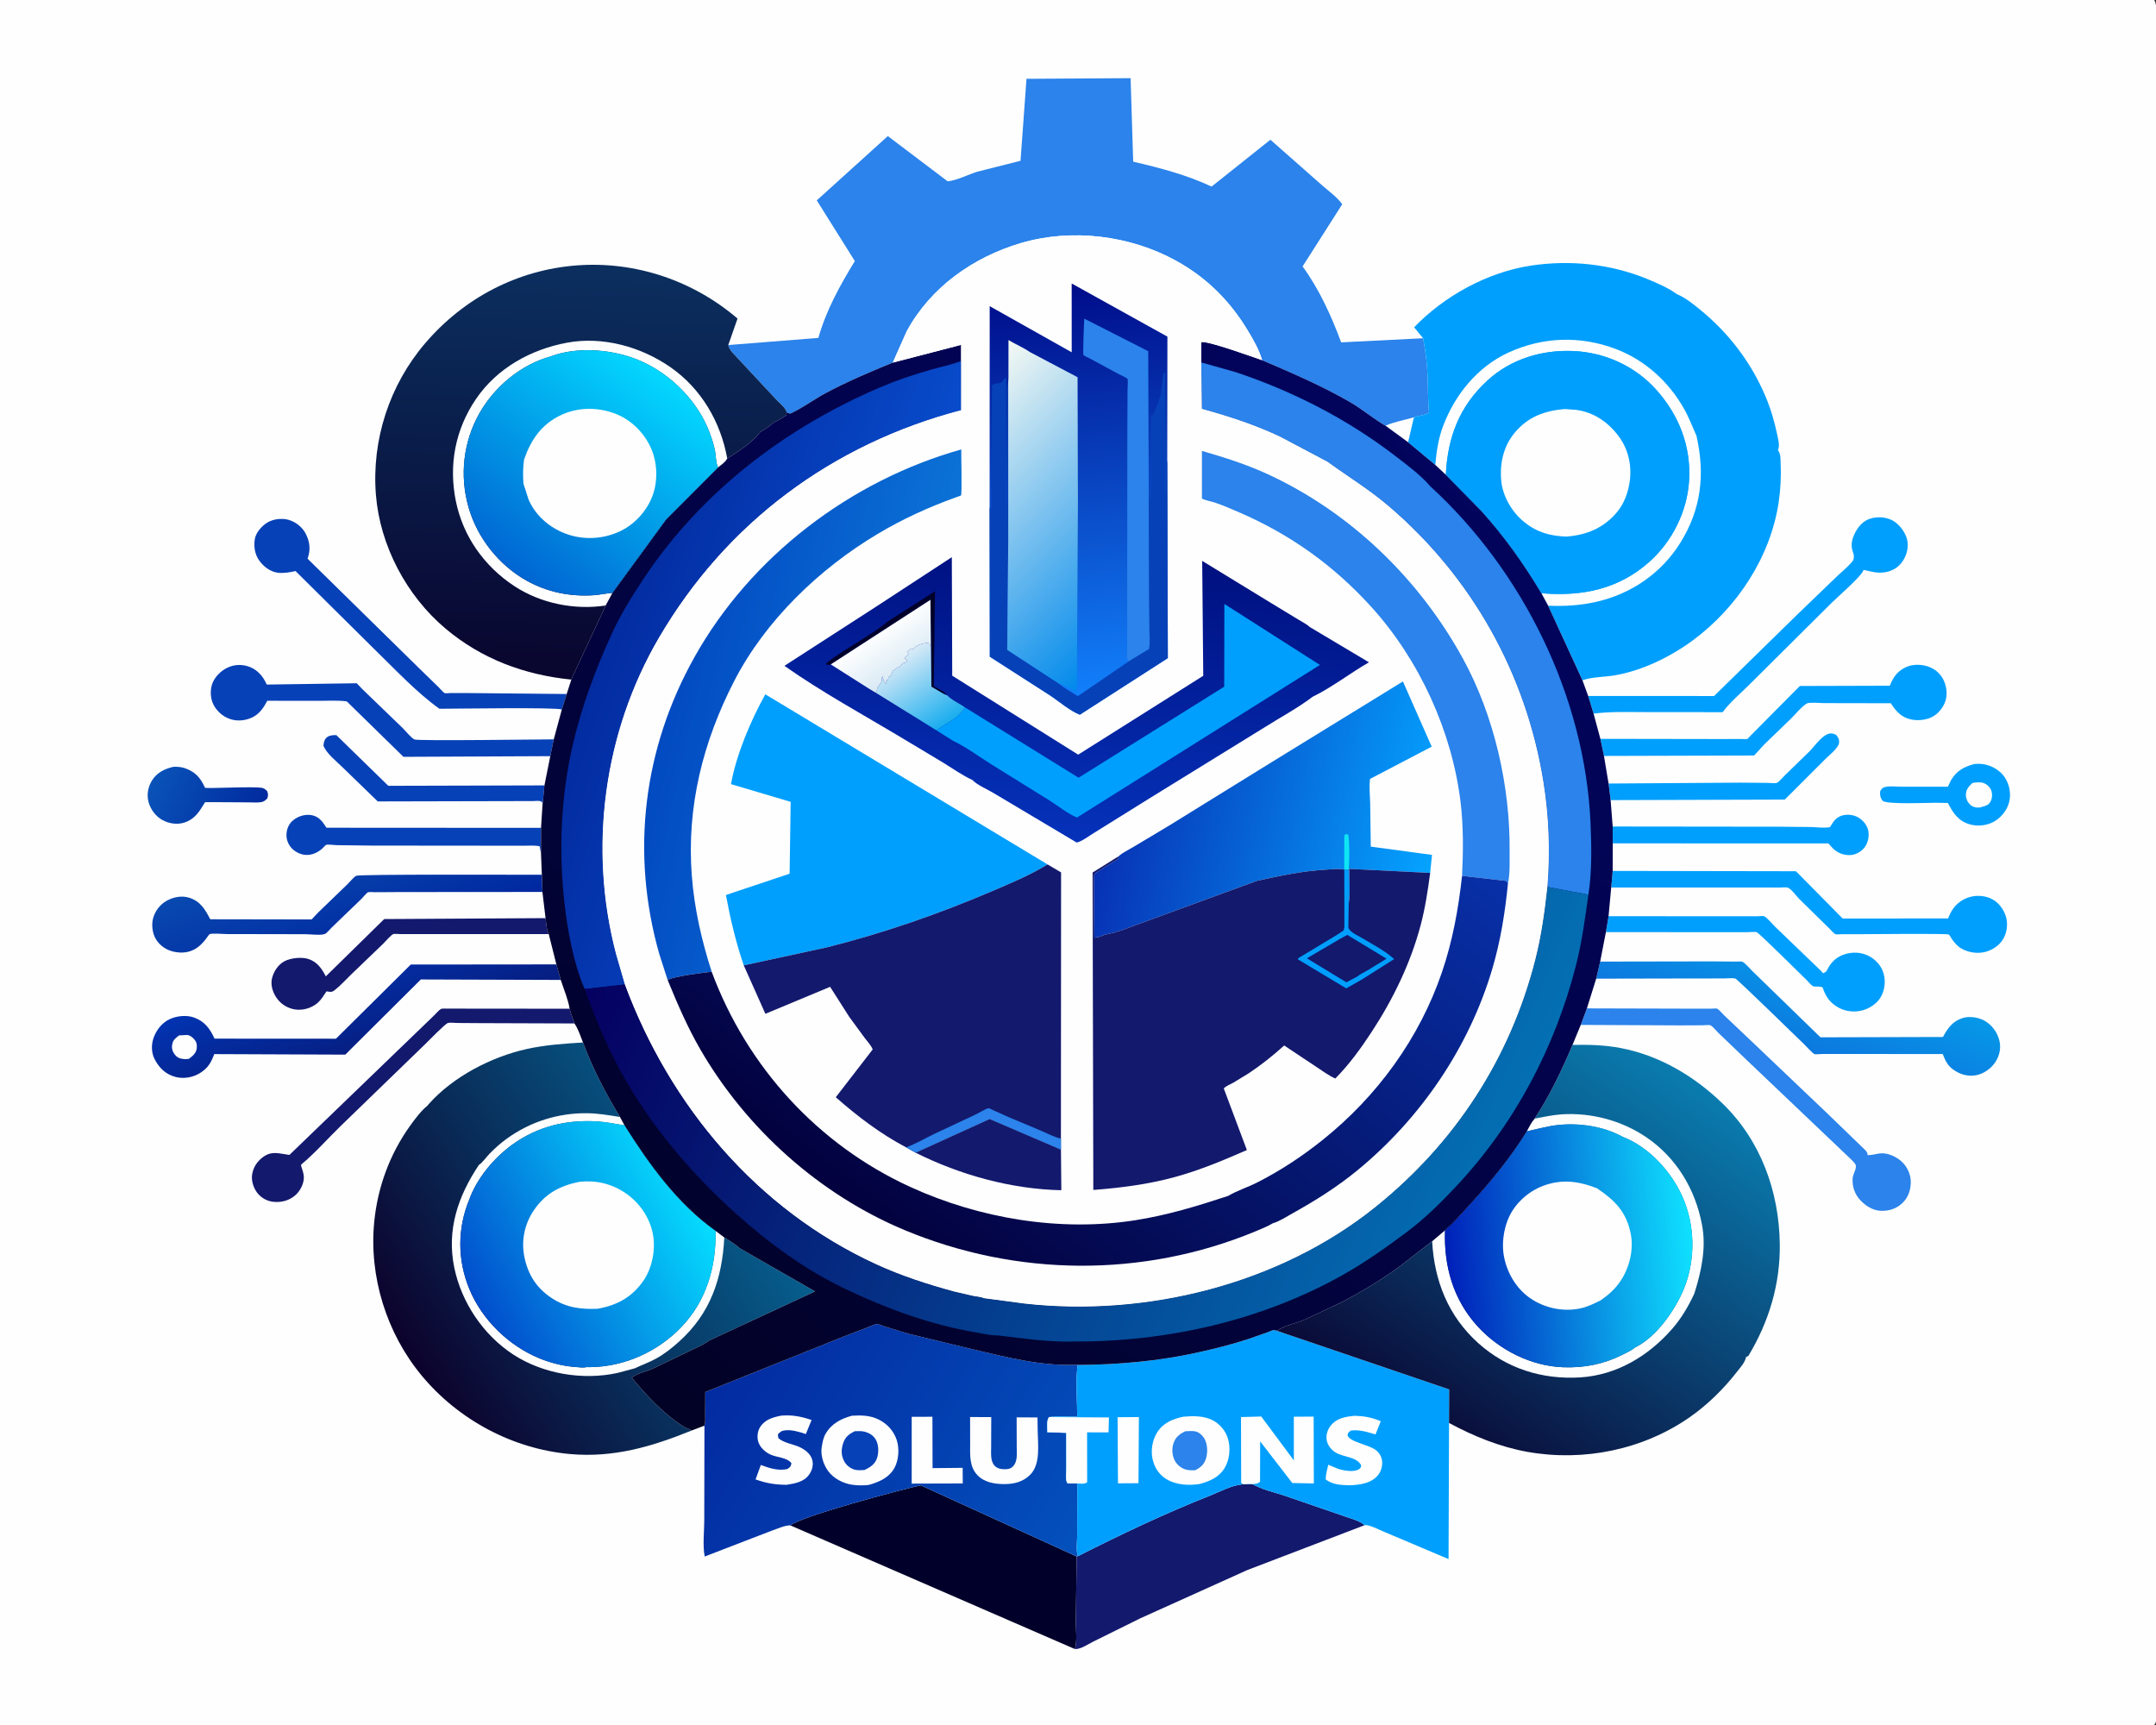 <?xml version="1.0" encoding="UTF-8"?>
<svg xmlns="http://www.w3.org/2000/svg" xmlns:xlink="http://www.w3.org/1999/xlink" width="1280" height="1024">
  <rect width="100%" height="100%" fill="#333333" stroke="none"/>
  <path fill="#FEFEFE" d="M0 -0L1278.91 0C1281.07 3.216 1280.04 10.727 1280.04 14.788L1280.12 757.194L1280.06 951.782L1280.04 1003.22L1280.03 1016.21C1280.03 1017.9 1280.32 1020.17 1280 1021.81C1279.82 1022.75 1279.44 1023.23 1278.91 1024L-0 1024L0 -0Z"></path>
  <defs>
    <linearGradient id="gradient_0" gradientUnits="userSpaceOnUse" x1="150.84" y1="487.916" x2="91.511" y2="462.081">
      <stop offset="0" stop-color="#002B9F"></stop>
      <stop offset="1" stop-color="#0952B8"></stop>
    </linearGradient>
  </defs>
  <path fill="url(#gradient_0)" d="M102.964 455.192C105.142 455.092 107.543 455.272 109.625 455.968C115.465 457.919 118.68 461.247 121.262 466.68C121.406 466.983 121.45 467.357 121.69 467.59C122.432 468.311 151.941 466.59 155.954 467.8C157.153 468.161 157.718 468.751 158.596 469.601C159.271 471.569 159.265 471.846 158.748 473.866C157.771 474.961 156.839 475.781 155.358 476.104C153.124 476.591 150.242 476.301 147.938 476.301L132.604 476.212L121.74 476.203L120.312 478.498C117.586 483.025 114.7 486.62 109.428 488.304C105.14 489.673 100.31 488.917 96.411 486.791C92.419 484.615 89.369 480.477 88.198 476.122C87.014 471.718 87.829 467.258 90.198 463.371C93.092 458.622 97.741 456.373 102.964 455.192Z"></path>
  <path fill="#0741B7" d="M322.14 476.869L321.81 476.181C320.96 475.032 317.897 475.529 316.507 475.536L224.254 475.746L203.115 455.243C199.599 451.783 193.761 447.248 192.031 442.608C192.224 441.026 192.394 439.458 193.511 438.228C195.155 436.417 197.415 436.389 199.688 436.374L230.532 466.475L323.226 466.228L322.294 475.935C322.264 476.627 322.327 476.346 322.14 476.869Z"></path>
  <path fill="#009FFD" d="M1172.04 453.547C1174.24 453.339 1176.58 453.38 1178.75 453.858C1183.3 454.857 1187.98 457.848 1190.48 461.868C1193.18 466.23 1194.11 471.762 1192.66 476.715C1191.36 481.187 1187.87 485.499 1183.8 487.743C1179.32 490.211 1173.9 490.722 1169.02 489.223C1162.43 487.2 1159.44 482.428 1156.42 476.66L1149.22 476.538C1144.57 476.542 1120.87 477.604 1117.81 475.47C1117.03 474.451 1116.46 473.601 1116.3 472.291C1116.1 470.632 1115.94 469.747 1117.06 468.43C1117.62 467.77 1118.53 467.297 1119.38 467.129C1122.47 466.509 1126.71 467.029 1129.89 467.025L1156.43 467.006L1158.23 463.264C1161.52 457.602 1165.88 455.232 1172.04 453.547Z"></path>
  <path fill="#FEFEFE" d="M1170.97 464.799C1173.08 464.393 1175.81 464.081 1177.86 464.902C1179.88 465.717 1181.81 467.666 1182.38 469.802C1182.91 471.76 1182.71 474.312 1181.63 476.054C1180.35 478.105 1178.61 478.49 1176.38 479.033C1175.85 479.298 1176.03 479.265 1175.39 479.337C1173.23 479.584 1171.16 479.085 1169.55 477.548C1168.01 476.074 1167.17 474.067 1167.14 471.942C1167.1 468.635 1168.81 466.974 1170.97 464.799Z"></path>
  <path fill="#009FFD" d="M955.002 465.125L1033.61 464.598L1049.53 464.743C1050.67 464.762 1054.04 465.14 1054.98 464.692C1056.31 464.064 1058.54 461.318 1059.68 460.234L1074.47 445.826C1077.44 442.774 1082.57 435.273 1087.11 435.372C1088.18 435.396 1089.13 435.786 1090.09 436.221C1091.38 437.754 1092.11 439.024 1091.8 441.106C1091.36 444.127 1086.08 448.204 1083.85 450.43L1059.61 474.648L956.21 474.969L955.002 465.125Z"></path>
  <path fill="#009FFD" d="M957.441 490.637L1054.88 490.748L1075.49 490.939C1078.93 491.023 1083.16 491.695 1086.48 490.995L1086.96 490.19C1088.71 487.268 1090.35 485.027 1093.82 484.07C1097.07 483.177 1101.02 483.741 1103.8 485.607C1106.53 487.431 1108.74 490.265 1109.26 493.558C1109.78 496.886 1108.91 500.56 1106.83 503.218C1105.02 505.543 1102.01 507.247 1099.06 507.539C1095.13 507.929 1091.33 506.556 1088.44 503.913L1085.48 500.682L957.479 500.636L957.441 490.637Z"></path>
  <path fill="#0741B7" d="M321.184 506.547L320.36 502.31C317.284 501.742 313.775 502.058 310.647 502.049L291.611 502.022L220.23 501.955L199.756 501.705C198.402 501.672 194.783 501.138 193.61 501.537C193.234 501.665 191.826 503.268 191.428 503.628C188.769 506.03 185.386 507.639 181.73 507.51C178.599 507.399 175.095 505.701 173.028 503.365C170.938 501.003 169.869 498.038 170.1 494.873C170.341 491.564 171.713 488.717 174.354 486.681C177.338 484.382 181.266 483.229 185 483.894C188.96 484.599 191.242 487.353 193.291 490.526L193.823 491.358L321.202 491.434L321.184 506.547Z"></path>
  <path fill="#13196D" d="M323.888 545.025C324.267 547.694 324.444 552.222 325.787 554.487L251.548 554.497L237.591 554.493C236.685 554.493 234.164 554.215 233.476 554.492C232.036 555.072 228.725 559.037 227.445 560.261L208.405 578.548C205.291 581.55 202.16 585.062 198.759 587.713C196.821 589.225 196.202 588.819 193.855 588.483L192.673 590.206C191.006 592.777 189.63 594.801 186.983 596.539C183.253 598.988 178.443 600.035 174.07 599.031C169.712 598.032 166.112 595.459 163.744 591.675C161.71 588.424 160.536 584.341 161.54 580.54C162.63 576.414 165.255 572.471 169.12 570.492C172.68 568.669 179.148 567.988 183.015 569.25C188.31 570.978 190.979 574.876 193.44 579.588L228.108 545.573L323.888 545.025Z"></path>
  <path fill="#009FFD" d="M954.99 543.877L1030.84 543.925L1043.52 543.906C1044.28 543.902 1046.77 543.643 1047.31 543.885C1049.12 544.687 1052.43 548.771 1053.98 550.242L1081.3 576.508C1082.04 577.285 1081.8 576.919 1082.19 577.772C1083.19 577.27 1084.12 577.082 1084.61 576.052C1086.77 571.537 1089.96 568.218 1094.77 566.602C1099.65 564.958 1104.91 565.118 1109.52 567.512C1113.67 569.66 1117.02 573.39 1118.28 577.924C1119.57 582.526 1119.01 587.639 1116.64 591.795C1114.31 595.879 1109.57 598.948 1105.02 599.952C1099.76 601.112 1094.33 600.195 1089.87 597.145C1085.74 594.328 1083.6 590.862 1082.1 586.176C1080.8 585.677 1079.84 585.662 1078.47 585.644C1077.81 585.601 1077.13 585.691 1076.49 585.514C1075.67 585.288 1073.18 582.346 1072.33 581.541C1069.47 578.816 1044.33 553.762 1042.92 553.364C1041.64 553 1038.79 553.366 1037.35 553.367L1024.04 553.371L953.407 553.33L954.99 543.877Z"></path>
  <path fill="#13196D" d="M171.863 685.561L244.629 615.397L257.655 602.845C258.744 601.814 260.564 599.596 261.809 598.932C262.486 598.571 265.068 598.75 265.932 598.749L277.294 598.75L338.185 598.808C338.852 601.781 340.141 604.625 341.051 607.55L285.123 607.356L271.588 607.269C270.041 607.262 267.437 606.897 265.978 607.242C264.333 607.631 254.181 618.14 252.183 620.064L202.269 668.4C194.551 675.918 187.075 684.441 178.823 691.315C178.747 692.277 178.689 691.873 178.995 692.828C179.663 694.911 180.462 697.008 180.394 699.233C180.279 703.054 178.073 707.174 175.228 709.618C171.621 712.718 167.12 713.862 162.441 713.444C158.73 713.112 155.13 711.149 152.828 708.224C150.62 705.419 149.172 701.209 149.636 697.619C150.215 693.134 152.513 689.546 156.116 686.877C161.386 682.973 165.701 684.806 171.333 685.518L171.863 685.561Z"></path>
  <path fill="#0741B7" d="M333.549 421.183C330.368 419.773 269.862 420.744 260.874 420.742C247.405 411.108 235.341 398.081 223.456 386.566L175.444 338.983C172.079 339.76 168.353 340.432 164.895 339.975C160.438 339.386 156.681 336.483 154.049 332.949C151.256 329.2 150.494 324.254 151.344 319.697C152.029 316.023 155.606 312.071 158.719 310.193C162.2 308.092 167.272 307.474 171.182 308.544C175.392 309.696 179.426 312.819 181.46 316.718C183.843 321.288 184.468 326.03 182.836 330.919L182.588 331.643L248.67 396.533L260.384 407.923C261.209 408.716 263.105 411.045 264.073 411.463C264.542 411.665 266.536 411.428 267.199 411.421L277.348 411.406L336.431 411.981L333.549 421.183Z"></path>
  <path fill="#009FFD" d="M1100.57 331.233L1100.62 330.422C1100.65 329.303 1100.31 328.456 1099.96 327.41C1098.63 323.449 1099.48 320.003 1101.3 316.374C1103.14 312.711 1106 309.346 1109.99 308.001C1114.42 306.508 1119.8 306.805 1123.92 309.148C1127.8 311.352 1131.43 316.324 1132.33 320.703C1133.22 325.032 1131.97 329.647 1129.52 333.261C1127.08 336.85 1123.48 338.966 1119.24 339.682C1114.45 340.492 1110.97 339.25 1106.4 338.299C1105.5 341.816 1091.12 354.211 1087.8 357.492L1038.56 406.433C1033.35 411.64 1027.07 416.862 1022.73 422.769L976.875 422.727C966.723 422.731 956.163 422.294 946.094 423.632L942.888 413.159L1017.63 413.169L1067.1 364.741L1090.25 342.447C1093.28 339.52 1097.51 336.228 1099.99 332.894C1100.38 332.363 1100.45 331.863 1100.57 331.233Z"></path>
  <path fill="#009FFD" d="M950.136 438.595L1022.51 438.713L1033.85 438.669C1034.72 438.664 1036.65 438.924 1037.35 438.647C1037.7 438.508 1038.72 437.289 1038.99 437.012L1068.56 407.22L1121.97 407.064L1122.32 406.221C1124.26 401.487 1127.02 397.981 1131.85 395.903C1136.14 394.062 1141.54 394.291 1145.79 396.086C1149.86 397.802 1152.86 400.855 1154.44 404.979C1155.94 408.882 1156.22 413.559 1154.5 417.431C1152.78 421.308 1149.65 424.731 1145.62 426.254C1140.99 428.008 1135.11 427.973 1130.63 425.7C1127.2 423.957 1124.59 420.672 1122.57 417.463L1082.99 417.383C1081.08 417.381 1074.16 416.762 1072.72 417.601C1069.59 419.431 1066.13 423.798 1063.5 426.403L1047.42 441.916L1041.43 448.483L952.258 448.742L950.136 438.595Z"></path>
  <path fill="#0741B7" d="M326.696 448.876L239.519 449.275L205.903 416.38C200.646 415.616 194.886 416.057 189.557 416.022L158.686 415.994C156.734 419.654 154.671 422.935 151.055 425.161C147.341 427.447 142.166 428.307 137.9 427.216C133.374 426.059 129.697 423.228 127.27 419.26C124.993 415.54 124.562 410.473 125.865 406.332C127.222 402.015 131.108 398.156 135.15 396.288C139.445 394.303 143.973 394.256 148.343 395.94C152.808 397.661 156.113 401.454 158.05 405.713L158.34 406.373L211.779 405.593L215.112 409.081L238.885 432.011C240.646 433.717 244.003 437.971 246.067 438.973C248.028 439.925 320.887 438.911 328.762 438.906L326.696 448.876Z"></path>
  <path fill="#2B83EB" d="M942.127 598.604L1004.54 598.769L1016.05 598.762C1016.66 598.761 1018.94 598.528 1019.43 598.759C1020.6 599.315 1022.6 601.771 1023.67 602.782L1037.78 616.14L1084.57 660.676L1107.19 682.543C1108.25 683.677 1108.72 684.145 1108.78 685.713L1109.38 685.708C1111.87 685.661 1113.86 684.92 1116.25 684.674C1120.74 684.21 1125.99 686.686 1129.22 689.743C1132.37 692.727 1134.41 697.242 1134.42 701.576C1134.44 706.295 1132.95 710.787 1129.49 714.119C1125.98 717.499 1121.62 718.892 1116.79 718.774C1112.06 718.658 1107.57 715.85 1104.43 712.434C1101.13 708.839 1099.55 704.356 1099.9 699.488C1100.1 696.816 1102.31 694.019 1101.74 691.538C1101.04 690.268 1100.2 689.446 1099.18 688.422L1037.49 629.727L1020.23 613.194C1019.02 612.038 1016.75 609.174 1015.44 608.609C1014.73 608.302 1011.97 608.628 1011.1 608.632L997.531 608.694L938.485 608.409L942.127 598.604Z"></path>
  <defs>
    <linearGradient id="gradient_1" gradientUnits="userSpaceOnUse" x1="214.565" y1="562.847" x2="194.621" y2="503.11">
      <stop offset="0" stop-color="#0028A0"></stop>
      <stop offset="1" stop-color="#0949B0"></stop>
    </linearGradient>
  </defs>
  <path fill="url(#gradient_1)" d="M322.026 529.479L237.578 529.545L222.816 529.634C221.833 529.641 219.285 529.37 218.486 529.668C217.752 529.943 215.401 532.799 214.689 533.501L197.067 550.469C196.02 551.454 193.992 553.976 192.838 554.44C190.529 555.368 184.022 554.578 181.324 554.569L134.511 554.478C132.67 554.486 125.828 553.878 124.463 554.536C123.98 554.769 122.642 556.896 122.235 557.415C120.595 559.502 118.888 561.354 116.662 562.832C112.599 565.528 107.952 565.974 103.27 564.971C98.867 564.028 95.037 561.525 92.642 557.661C90.425 554.085 89.775 548.734 91.001 544.718C92.288 540.503 95.109 536.83 98.987 534.693C103.044 532.458 107.917 531.507 112.412 532.931C118.977 535.01 121.868 539.949 124.813 545.701L184.989 545.799L189.16 541.42L206.254 524.931C207.639 523.597 209.866 520.764 211.488 519.893C213.376 518.878 309.036 519.328 321.692 519.272L322.026 529.479Z"></path>
  <path fill="#009FFD" d="M957.448 516.998L1066.23 517.187L1093.98 545.257L1156.57 545.207L1156.89 544.413C1159 539.152 1162.13 535.466 1167.4 533.196C1171.79 531.306 1177.38 531.358 1181.74 533.281C1186.12 535.209 1189.25 539.208 1190.76 543.672C1192.13 547.74 1191.68 552.616 1189.8 556.443C1187.81 560.497 1183.92 563.404 1179.68 564.778C1174.76 566.375 1168.96 565.648 1164.48 563.083C1162.15 561.748 1160.45 559.722 1158.9 557.574C1158.5 557.022 1157.47 555.092 1156.98 554.764C1155.85 554.018 1107.07 554.578 1102.25 554.577L1093.28 554.576C1092.45 554.576 1090.43 554.822 1089.71 554.576C1088.85 554.285 1086.58 551.658 1085.75 550.868L1068.13 533.583C1066.44 531.847 1063.49 527.667 1061.35 526.906C1060.42 526.575 1057.63 526.888 1056.51 526.884L1042.08 526.834L956.552 526.859L957.448 516.998Z"></path>
  <defs>
    <linearGradient id="gradient_2" gradientUnits="userSpaceOnUse" x1="1061.297" y1="618.399" x2="1076.959" y2="572.27">
      <stop offset="0" stop-color="#0C79DF"></stop>
      <stop offset="1" stop-color="#0698E8"></stop>
    </linearGradient>
  </defs>
  <path fill="url(#gradient_2)" d="M950.016 570.818L1016.38 570.702L1030.4 570.822C1031.25 570.835 1033.66 570.611 1034.38 570.891C1035.9 571.48 1039 575.093 1040.28 576.37L1080.81 615.777L1153.53 615.577C1156.38 610.244 1159.29 606.143 1165.42 604.266C1169.29 603.081 1174.61 603.916 1178.12 605.879C1182.58 608.379 1185.76 612.705 1187 617.651C1188.13 622.16 1187.12 626.628 1184.62 630.484C1182.14 634.302 1177.61 637.507 1173.12 638.294C1168.12 639.174 1163.47 637.765 1159.43 634.79C1156.95 632.966 1155.51 630.798 1154.32 627.966L1153.39 625.7L1092.63 625.665L1081.37 625.682C1080.36 625.692 1078.17 626 1077.27 625.741C1076.2 625.436 1072.03 620.76 1070.92 619.714C1067 616.007 1031.27 581.003 1030.16 580.826C1028.09 580.496 1025.36 580.827 1023.23 580.828L1008.07 580.833L947.655 580.958L950.016 570.818Z"></path>
  <defs>
    <linearGradient id="gradient_3" gradientUnits="userSpaceOnUse" x1="219.37" y1="623.072" x2="198.385" y2="568.355">
      <stop offset="0" stop-color="#061E81"></stop>
      <stop offset="1" stop-color="#0233B0"></stop>
    </linearGradient>
  </defs>
  <path fill="url(#gradient_3)" d="M330.307 572.488L332.923 581.706L249.841 581.434L205 626.055L127.21 625.735C125.258 630.806 123.643 633.818 118.964 636.844C114.778 639.551 109.159 640.597 104.28 639.316C98.529 637.807 94.694 634.17 91.961 629.069C89.87 625.166 89.71 620.42 91.121 616.273C92.758 611.462 96.191 607.063 100.869 604.931C105.177 602.967 111.028 602.423 115.499 604.127C121.653 606.472 124.721 610.769 127.365 616.561L199.461 616.604L243.874 572.57L330.307 572.488Z"></path>
  <path fill="#FEFEFE" d="M106.361 614.62L110.938 614.398C112.872 614.476 114.47 615.888 115.628 617.338C116.803 618.811 117.033 620.535 116.793 622.366C116.402 625.351 114.364 626.812 112.17 628.54C111.167 628.679 110.252 628.775 109.237 628.689C106.867 628.49 105.189 627.86 103.714 625.936C102.408 624.234 101.818 622.244 102.226 620.124L102.358 619.526C102.856 617.106 104.525 616.071 106.361 614.62Z"></path>
  <path fill="#01002A" d="M469.243 905.513C475.501 900.09 535.651 884.06 546.647 881.725L639.202 923.946L638.735 962.6C638.707 966.979 639.651 974.985 638.074 978.878L469.243 905.513Z"></path>
  <path fill="#13196D" d="M737.958 881.118C739.822 881.026 741.793 880.777 743.643 881.006C749.253 884.289 756.47 885.801 762.65 887.868L798.299 900.127C801.783 901.397 807.519 902.77 810.102 905.41L740.487 932.033L677.104 960.618L648.939 974.554C646.127 975.971 641.206 979.308 638.074 978.878C639.651 974.985 638.707 966.979 638.735 962.6L639.202 923.946L639.981 923.761C665.889 910.673 691.436 898.487 718.478 887.8C724.515 885.414 731.431 881.558 737.958 881.118Z"></path>
  <defs>
    <linearGradient id="gradient_4" gradientUnits="userSpaceOnUse" x1="431.781" y1="807.344" x2="632.485" y2="929.704">
      <stop offset="0" stop-color="#032BA1"></stop>
      <stop offset="1" stop-color="#0350BC"></stop>
    </linearGradient>
  </defs>
  <path fill="url(#gradient_4)" d="M418.226 846.3C418.936 844.433 418.665 842.104 418.678 840.108L418.73 826.334L500.606 793.504L514.261 788.305C516.151 787.588 518.656 786.254 520.595 785.951C521.247 785.85 524.167 787.078 524.905 787.324L539.291 791.736L577.465 800.971C597.936 805.73 618.248 811.114 639.505 810.143L639.831 810.274L639.762 810.725C638.443 820.308 639.53 831.271 639.568 841.004C634.118 840.992 628.194 840.553 622.806 841.2C621.216 843.199 621.838 847.565 621.829 850.207L633.021 850.565L633.037 872.27C633.038 874.659 632.366 878.721 633.82 880.59L639.598 880.624L639.517 911.774C639.513 914.878 638.749 921.055 639.981 923.761L639.202 923.946L546.647 881.725C535.651 884.06 475.501 900.09 469.243 905.513C466.043 905.359 461.152 907.659 458.077 908.688L418.393 923.98C417.076 917.68 418.117 909.032 418.112 902.51L418.226 846.3Z"></path>
  <path fill="#FEFEFE" d="M541.268 841.062L553.577 841.016L553.664 871.519L571.532 871.346L571.584 880.603L541.268 880.697L541.268 841.062Z"></path>
  <path fill="#FEFEFE" d="M463.666 840.37C470.178 839.767 475.733 840.867 481.838 842.955L478.423 851.274C474.975 850.116 470.232 848.681 466.562 849.032C464.134 849.264 463.366 849.78 461.815 851.458L462.086 853.646C465.153 856.623 471.265 857.286 475.21 859.263C478.302 860.813 481.389 863.262 482.271 866.774C483.044 869.848 482.1 872.956 480.284 875.474C477.182 879.775 471.825 880.653 466.964 881.41C460.148 881.38 454.995 880.491 448.572 878.222L451.699 869.628C456.749 871.532 462.082 873.282 467.5 872.04C469.19 870.754 469.428 870.83 469.88 868.65C467.416 865.11 461.097 865.238 457.261 863.387C454.136 861.878 451.216 859.247 450.175 855.844C449.343 853.123 449.727 849.703 451.208 847.265C453.981 842.7 458.787 841.368 463.666 840.37Z"></path>
  <path fill="#FEFEFE" d="M575.93 841.177L588.495 841.232L588.44 858.971C588.447 862.559 587.867 867.258 590.474 870.074C592.044 871.769 594.336 872.195 596.553 872.173C598.692 872.151 600.104 871.892 601.59 870.268C604.267 867.341 603.613 862.621 603.622 858.96L603.57 841.39L615.948 841.411L616.076 849.724C616.202 857.828 617.831 869.097 611.672 875.388C607.533 879.617 602.087 880.991 596.296 880.989C590.577 880.987 584.471 880.024 580.312 875.709C575.27 870.477 576.005 863.287 575.967 856.597L575.93 841.177Z"></path>
  <path fill="#FEFEFE" d="M505.888 840.388C511.376 840.092 516.521 840.145 521.561 842.616C526.709 845.139 530.583 849.393 532.391 854.87C534.028 859.832 533.575 866.762 531.056 871.332C527.767 877.298 521.935 879.73 515.71 881.503C512.535 881.853 508.884 881.856 505.723 881.347C500.315 880.476 494.888 877.658 491.623 873.185C488.799 869.316 487.064 863.757 487.861 858.963C488.319 856.203 488.756 853.483 490.199 851.03C493.702 845.073 499.435 842.078 505.888 840.388Z"></path>
  <path fill="#0741B7" d="M507.492 849.597C509.445 849.522 511.465 849.389 513.371 849.908C516.366 850.723 518.706 852.189 520.165 855.003C521.797 858.149 521.763 862.92 520.478 866.149C519.168 869.438 516.24 871.243 513.19 872.652C511.372 872.731 509.35 872.915 507.574 872.468C505.02 871.824 502.639 869.993 501.335 867.712C499.386 864.301 499.309 860.771 500.461 857.084C501.739 852.993 503.865 851.409 507.492 849.597Z"></path>
  <path fill="#009FFD" d="M639.831 810.274C663.643 810.141 688.088 808.002 711.346 802.797C721.279 800.574 731.236 798.165 740.9 794.948L752.787 790.795C753.512 790.537 755.55 789.524 756.25 789.553C756.858 789.579 757.434 789.837 758.026 789.98L860.361 824.79L860.289 844.715L859.997 925.511L821.211 909.086C818.731 908.094 812.47 904.809 810.102 905.41C807.519 902.77 801.783 901.397 798.299 900.127L762.65 887.868C756.47 885.801 749.253 884.289 743.643 881.006C741.793 880.777 739.822 881.026 737.958 881.118C731.431 881.558 724.515 885.414 718.478 887.8C691.436 898.487 665.889 910.673 639.981 923.761C638.749 921.055 639.513 914.878 639.517 911.774L639.598 880.624L633.82 880.59C632.366 878.721 633.038 874.659 633.037 872.27L633.021 850.565L621.829 850.207C621.838 847.565 621.216 843.199 622.806 841.2C628.194 840.553 634.118 840.992 639.568 841.004C639.53 831.271 638.443 820.308 639.762 810.725L639.831 810.274Z"></path>
  <path fill="#FEFEFE" d="M663.508 841.284L676.159 841.209L675.913 880.467L663.727 880.539L663.508 841.284Z"></path>
  <path fill="#FEFEFE" d="M622.806 841.2L658.371 841.438L658.123 850.309L645.4 850.273L645.438 879.902C643.753 881.175 641.678 880.659 639.598 880.624L633.82 880.59C632.366 878.721 633.038 874.659 633.037 872.27L633.021 850.565L621.829 850.207C621.838 847.565 621.216 843.199 622.806 841.2Z"></path>
  <path fill="#FEFEFE" d="M804.326 840.432C810.229 840.684 814.286 841.355 819.747 843.671L816.637 851.506C811.782 850.059 807.138 848.563 802.028 849.193C800.598 850.294 800.367 850.231 800.008 852.083C801.544 856.156 812.732 857.587 816.875 860.839C818.922 862.446 820.341 864.869 820.559 867.481C820.796 870.335 819.923 873.471 818.1 875.685C814.003 880.659 807.423 881.392 801.447 881.708C796.582 881.575 790.956 881.44 787.054 878.18C787.084 875.255 787.941 872.349 788.581 869.505L794.345 871.914C797.538 872.951 803.531 874.058 806.602 872.288C807.829 871.582 807.848 871.165 808.148 869.9C805.322 864.477 797.472 865.247 792.6 862.016C789.972 860.272 788.007 857.649 787.588 854.466C787.218 851.654 788.211 848.607 789.945 846.399C793.61 841.729 798.845 840.984 804.326 840.432Z"></path>
  <path fill="#FEFEFE" d="M737.958 881.118L736.872 880.215L736.771 841.205L748.789 840.872L768.149 866.92L768.132 840.997L779.909 840.925L780.011 880.613L767.225 880.349L748.149 855.634L748.079 879.59C746.762 880.894 745.445 880.735 743.643 881.006C741.793 880.777 739.822 881.026 737.958 881.118Z"></path>
  <path fill="#FEFEFE" d="M702.629 840.977C708.388 840.48 714.828 840.371 720.055 843.163C724.417 845.493 727.662 849.418 729.075 854.163C730.682 859.562 730.023 866.437 727.133 871.302C723.808 876.899 718.277 879.299 712.252 880.926C705.738 881.959 698.245 881.545 692.463 878.031C688.07 875.361 685.399 871.134 684.279 866.184C683.083 860.901 684.186 854.538 687.188 850.014C690.871 844.463 696.37 842.293 702.629 840.977Z"></path>
  <path fill="#2B83EB" d="M703.694 849.63C705.662 849.547 708.042 849.292 709.956 849.771C711.877 850.252 713.859 852.069 714.874 853.711C716.942 857.056 717.144 862.169 715.964 865.866C714.812 869.477 712.753 871.119 709.56 872.783C707.915 872.827 706.268 872.857 704.649 872.514C701.728 871.894 699.118 869.933 697.62 867.348C695.919 864.411 695.575 860.282 696.602 857.044C697.854 853.093 700.185 851.347 703.694 849.63Z"></path>
  <path fill="#2B83EB" d="M432.376 204.823L485.867 200.598C490.34 184.523 498.799 169.128 507.521 154.997L484.916 118.946L527.101 80.778L562.619 107.64C568.079 107.125 574.874 103.562 580.323 101.897L605.881 95.454L609.427 46.781L671.225 46.407L672.774 95.982C688.739 99.698 704.402 103.765 719.312 110.757L754.221 82.952L784.746 109.852C788.55 113.232 793.973 117.089 796.863 121.257L773.332 158.167C783.059 171.384 790.578 187.853 796.227 203.231L844.879 200.793C846.175 207.823 847.151 214.993 847.511 222.137C847.89 229.641 847.616 237.248 848.42 244.717C846.102 246.731 842.385 246.54 839.472 247.693L836.013 262.573L822.542 252.708C815.385 248.611 808.956 243.021 801.744 238.829C784.686 228.915 767.344 221.591 749.307 213.807C747.474 207.503 744.136 201.756 740.767 196.159C730.183 178.578 716.31 164.761 698.287 154.817C670.832 139.67 636.245 135.392 606.058 144.311C577.842 152.648 552.449 170.498 538.277 196.708L530.032 215.254C516.486 220.803 503.091 226.449 490.169 233.365C483.276 237.054 476.518 242.126 469.542 245.377C468.773 245.736 467.862 245.103 467.093 244.8C466.629 242.336 462.557 239.017 460.811 237.159L437.917 212.602C435.922 210.295 432.937 207.911 432.376 204.823Z"></path>
  <path fill="#FEFEFE" d="M839.472 247.693L836.013 262.573L822.542 252.708C827.627 250.444 834.071 249.28 839.472 247.693Z"></path>
  <path fill="#009FFD" d="M844.879 200.793L839.552 194.3C857.275 175.804 882.965 161.691 908.398 157.749C931.917 154.104 956.271 156.629 978.259 165.735C984.07 168.142 990.585 170.969 995.675 174.67C1000.45 176.599 1005.2 180.472 1009.21 183.725C1026.14 197.463 1039.51 214.933 1048.05 235.034C1051.23 242.526 1053.5 250.146 1055.13 258.11C1055.77 261.238 1056.76 264.282 1055.57 267.287C1057.24 269.506 1057.04 272.126 1057.16 274.794C1057.51 282.438 1057.13 290.31 1056.02 297.885C1051.24 330.491 1031.32 360.754 1005.02 380.132C991.747 389.914 975.216 397.991 958.964 400.851C952.913 401.915 945.137 401.774 939.488 403.837L919.112 359.539L915.085 352.158C904.556 334.631 893.226 318.601 879.498 303.412L858.377 281.875L852.095 275.966L836.013 262.573L839.472 247.693C842.385 246.54 846.102 246.731 848.42 244.717C847.616 237.248 847.89 229.641 847.511 222.137C847.151 214.993 846.175 207.823 844.879 200.793Z"></path>
  <path fill="#FEFEFE" d="M852.095 275.966C852.809 268.283 853.9 260.665 856.583 253.384C863.524 234.548 877.138 217.712 895.623 209.253C916.133 199.867 938.462 199.211 959.469 207.235C976.753 213.837 990.778 226.671 999.829 242.702C1002.76 247.891 1004.73 253.279 1007.17 258.665C1012.37 281.429 1010.08 302.17 997.622 322.177C986.305 340.356 968.336 352.616 947.534 357.297C938.18 359.403 928.677 360.004 919.112 359.539L915.085 352.158L916.344 352.256C939.636 353.987 960.708 349.731 978.77 333.898C992.736 321.655 1001.74 303.606 1002.81 285.052C1003.99 264.762 996.682 246.207 983.135 231.176C970.637 217.309 952.803 209.227 934.204 208.384C915.579 207.539 897.027 213.072 883.134 225.831C866.422 241.18 859.459 259.526 858.377 281.875L852.095 275.966Z"></path>
  <path fill="#009FFD" d="M858.377 281.875C859.459 259.526 866.422 241.18 883.134 225.831C897.027 213.072 915.579 207.539 934.204 208.384C952.803 209.227 970.637 217.309 983.135 231.176C996.682 246.207 1003.99 264.762 1002.81 285.052C1001.74 303.606 992.736 321.655 978.77 333.898C960.708 349.731 939.636 353.987 916.344 352.256L915.085 352.158C904.556 334.631 893.226 318.601 879.498 303.412L858.377 281.875Z"></path>
  <path fill="#FEFEFE" d="M928.959 242.817L935.653 243.301C946.218 244.699 954.714 250.545 961.04 259.02C966.65 266.536 968.822 276.168 967.604 285.382C966.687 292.314 964.262 299.096 959.637 304.454C951.694 313.657 941.817 317.591 929.972 318.528C920.338 318.173 912.664 316.105 904.988 309.958C897.705 304.127 892.143 294.688 891.263 285.32C890.305 275.109 892.614 264.865 899.268 256.882C907.182 247.386 916.971 243.831 928.959 242.817Z"></path>
  <defs>
    <linearGradient id="gradient_5" gradientUnits="userSpaceOnUse" x1="242.91" y1="806.913" x2="432.03" y2="686.503">
      <stop offset="0" stop-color="#0C022C"></stop>
      <stop offset="1" stop-color="#065E8D"></stop>
    </linearGradient>
  </defs>
  <path fill="url(#gradient_5)" d="M346.13 618.846C351.787 634.203 359.583 649.132 368.093 663.078L370.817 668.047C385.237 690.999 402.374 714.794 424.803 730.621L430.023 734.559C432.96 736.49 436.454 738.453 438.987 740.886L483.897 766.617L421.065 795.751L420.669 796.039C417.175 798.53 412.876 800.251 409.02 802.181L387.278 812.606C383.998 814.03 377.577 815.541 375.045 817.827C383.855 828.424 394.418 839.813 406.247 847.096C407.691 847.985 409.321 848.298 410.749 849.138C387.07 858.757 364.309 865.48 338.396 863.153C304.225 860.086 272.014 842.759 250.215 816.419C229.436 791.312 218.976 757.696 222.19 725.199C224.221 704.67 231.439 685.04 243.463 668.293C246.396 664.208 249.899 659.498 253.801 656.317L254.665 655.27C269.174 639.022 291.747 627.376 312.771 622.707C323.782 620.263 334.907 619.537 346.13 618.846Z"></path>
  <path fill="#FEFEFE" d="M284.318 691.516C286.332 690.32 288.741 686.834 290.451 685.071C293.623 681.801 297.028 678.738 300.718 676.06C314.731 665.892 331.304 660.631 348.624 660.837C355.157 660.915 361.659 662.018 368.093 663.078L370.817 668.047C365.582 667.207 360.285 666.083 354.993 665.727C336.549 664.485 319.065 668.621 303.961 679.621C293.082 687.543 283.173 699.435 278.558 712.18C271.473 729.362 271.555 747.997 278.654 765.212C286.191 783.491 301.992 798.828 320.206 806.307C327.105 809.139 334.832 811.081 342.287 811.532C343.987 811.635 346.357 812.024 347.989 811.556L350.663 811.551C370.952 811.266 390.594 802.315 404.561 787.717C419.438 772.168 425.336 751.679 424.803 730.621L430.023 734.559C428.711 759.093 421.798 779.689 403.057 796.502C398.858 800.27 394.387 803.822 389.427 806.538C385.313 808.792 380.973 810.307 376.762 812.306L366.562 815.022C346 819.507 322.451 815.598 304.788 804.13C286.967 792.558 273.926 773.148 269.678 752.379C265.097 729.981 271.942 710.086 284.318 691.516Z"></path>
  <defs>
    <linearGradient id="gradient_6" gradientUnits="userSpaceOnUse" x1="283.659" y1="775.183" x2="409.083" y2="703.434">
      <stop offset="0" stop-color="#024DCC"></stop>
      <stop offset="1" stop-color="#05DDFF"></stop>
    </linearGradient>
  </defs>
  <path fill="url(#gradient_6)" d="M278.558 712.18C283.173 699.435 293.082 687.543 303.961 679.621C319.065 668.621 336.549 664.485 354.993 665.727C360.285 666.083 365.582 667.207 370.817 668.047C385.237 690.999 402.374 714.794 424.803 730.621C425.336 751.679 419.438 772.168 404.561 787.717C390.594 802.315 370.952 811.266 350.663 811.551L347.989 811.556C346.357 812.024 343.987 811.635 342.287 811.532C334.832 811.081 327.105 809.139 320.206 806.307C301.992 798.828 286.191 783.491 278.654 765.212C271.555 747.997 271.473 729.362 278.558 712.18Z"></path>
  <path fill="#FEFEFE" d="M344.024 701.543C353.832 700.53 362.778 702.553 371.029 708.031C379.39 713.582 385.672 722.548 387.591 732.425C389.372 741.588 387.264 752.728 381.887 760.423C375.088 770.153 366.162 774.959 354.663 776.911C344.715 777.328 336.18 776.216 327.636 770.629C318.592 764.715 313.514 756.767 311.352 746.271C309.367 736.638 311.335 726.819 316.805 718.66C323.57 708.568 332.344 703.867 344.024 701.543Z"></path>
  <defs>
    <linearGradient id="gradient_7" gradientUnits="userSpaceOnUse" x1="342.085" y1="402.064" x2="347.661" y2="157.81">
      <stop offset="0" stop-color="#09052E"></stop>
      <stop offset="1" stop-color="#0B2F5F"></stop>
    </linearGradient>
  </defs>
  <path fill="url(#gradient_7)" d="M339.196 403.433C311.292 400.604 286.039 391.268 264.452 373.108C241.379 353.699 225.622 323.949 223.185 293.845C220.547 261.25 231.186 228.585 252.422 203.76C275.342 176.964 307.177 160.175 342.52 157.544C377.262 154.958 411.404 166.478 437.868 189.099L432.376 204.823C432.937 207.911 435.922 210.295 437.917 212.602L460.811 237.159C462.557 239.017 466.629 242.336 467.093 244.8L466.875 245.47L467.031 246.466L462.031 249.439C461.218 249.949 460.35 250.242 459.531 250.689L458.301 251.656C456.437 253.15 453.55 255.467 451.406 256.316L451.051 256.833C446.723 262.608 437.946 268.318 431.766 272.204C430.769 274.336 428.153 275.994 426.35 277.478L395.579 308.316L363.653 351.977L359.608 359.436L342.649 395.789C341.618 398.29 340.01 400.914 339.196 403.433Z"></path>
  <path fill="#FEFEFE" d="M359.608 359.436C341.114 362.278 320.953 358.196 305.331 347.906C287.434 336.118 274.811 318.339 270.583 297.231C266.317 275.937 270.297 254.947 282.537 236.933C295.064 218.496 315.167 207.408 336.705 203.422C357.862 199.507 380.554 205.833 397.991 217.938C416.323 230.664 427.85 250.455 431.766 272.204C430.769 274.336 428.153 275.994 426.35 277.478C425.021 275.238 425.015 270.219 424.489 267.548C423.799 264.052 422.663 260.543 421.433 257.201C414.605 238.653 399.05 222.767 381.126 214.627C365.227 207.406 343.198 205.346 326.683 211.655C309.183 216.511 293.6 229.544 284.69 245.238C275.006 262.296 272.787 282.367 278.18 301.18C283.41 319.423 296.283 335.608 312.894 344.815C325.02 351.536 338.49 354.22 352.249 353.347C356.08 353.103 359.863 352.185 363.653 351.977L359.608 359.436Z"></path>
  <defs>
    <linearGradient id="gradient_8" gradientUnits="userSpaceOnUse" x1="299.613" y1="335.47" x2="387.386" y2="217.341">
      <stop offset="0" stop-color="#0065D2"></stop>
      <stop offset="1" stop-color="#03D8FF"></stop>
    </linearGradient>
  </defs>
  <path fill="url(#gradient_8)" d="M326.683 211.655C343.198 205.346 365.227 207.406 381.126 214.627C399.05 222.767 414.605 238.653 421.433 257.201C422.663 260.543 423.799 264.052 424.489 267.548C425.015 270.219 425.021 275.238 426.35 277.478L395.579 308.316L363.653 351.977C359.863 352.185 356.08 353.103 352.249 353.347C338.49 354.22 325.02 351.536 312.894 344.815C296.283 335.608 283.41 319.423 278.18 301.18C272.787 282.367 275.006 262.296 284.69 245.238C293.6 229.544 309.183 216.511 326.683 211.655Z"></path>
  <path fill="#FEFEFE" d="M311.127 272.823C315.218 261.048 321.384 251.966 332.947 246.449C342.801 241.747 354.185 241.612 364.406 245.244C374.131 248.699 382.026 256.326 386.322 265.658C390.306 274.314 390.726 285.353 387.398 294.303C383.974 303.511 376.404 311.689 367.419 315.688C357.214 320.23 345.689 320.654 335.266 316.589C325.909 312.94 317.766 305.789 313.783 296.471L310.767 287.089C310.407 282.388 310.461 277.496 311.127 272.823Z"></path>
  <defs>
    <linearGradient id="gradient_9" gradientUnits="userSpaceOnUse" x1="857.41" y1="856.781" x2="1004.465" y2="640.171">
      <stop offset="0" stop-color="#0A0A37"></stop>
      <stop offset="1" stop-color="#0A7CAF"></stop>
    </linearGradient>
  </defs>
  <path fill="url(#gradient_9)" d="M933.586 620.276C943.213 620.099 952.529 620.321 962.019 622.113C985.098 626.472 1005.74 638.725 1022.51 654.908C1045.29 676.896 1056.28 707.252 1056.65 738.618C1056.92 762.446 1050.23 784.543 1038 804.884L1036.6 805.588C1036.04 808.762 1033.26 811.701 1031.3 814.233C1023.42 824.396 1013.83 833.838 1003.28 841.214C975.526 860.621 940.148 867.794 906.875 861.862C890.46 858.935 874.937 852.568 860.289 844.715L860.361 824.79L758.026 789.98C762.717 786.787 768.959 785.691 774.209 783.521L796.423 773.05C808.529 766.768 820.486 759.49 831.459 751.395L850.261 736.805L857.909 730.303C863.321 725.677 868.015 720.109 872.815 714.86C885.108 701.418 896.84 687.14 906.432 671.598C907.829 668.958 909.083 666.264 911.099 664.033C920.079 650.378 927.238 635.31 933.586 620.276Z"></path>
  <path fill="#FEFEFE" d="M911.099 664.033C916.383 663.046 921.827 661.849 927.188 661.501C944.675 660.367 962.711 665.149 977.263 675C995.319 687.224 1006.54 706.007 1010.5 727.243C1013.07 740.978 1010.05 754.825 1005.91 767.898C1002.4 775.442 998.235 782.558 992.751 788.843C978.716 804.929 959.805 816.324 938.178 817.653C915.716 819.032 894.549 812.498 877.663 797.337C859.84 781.335 851.516 760.372 850.261 736.805L857.909 730.303C857.121 751.457 862.719 771.513 877.318 787.432C890.168 801.445 909.018 810.944 928.105 811.628C940.369 812.068 952.007 809.845 963.008 804.321C965.483 803.078 968.634 801.674 970.729 799.87C983.448 793.771 995 777.089 1000.02 764.276C1006.75 747.131 1006.31 727.024 998.761 710.182C992.069 695.255 978.787 680.758 963.271 674.803C952.014 668.601 937.654 666.468 924.945 667.842C918.717 668.516 912.552 670.278 906.432 671.598C907.829 668.958 909.083 666.264 911.099 664.033Z"></path>
  <defs>
    <linearGradient id="gradient_10" gradientUnits="userSpaceOnUse" x1="858.102" y1="746.185" x2="1004.089" y2="732.563">
      <stop offset="0" stop-color="#001FB9"></stop>
      <stop offset="1" stop-color="#0FE1FF"></stop>
    </linearGradient>
  </defs>
  <path fill="url(#gradient_10)" d="M906.432 671.598C912.552 670.278 918.717 668.516 924.945 667.842C937.654 666.468 952.014 668.601 963.271 674.803C978.787 680.758 992.069 695.255 998.761 710.182C1006.31 727.024 1006.75 747.131 1000.02 764.276C995 777.089 983.448 793.771 970.729 799.87C968.634 801.674 965.483 803.078 963.008 804.321C952.007 809.845 940.369 812.068 928.105 811.628C909.018 810.944 890.168 801.445 877.318 787.432C862.719 771.513 857.121 751.457 857.909 730.303C863.321 725.677 868.015 720.109 872.815 714.86C885.108 701.418 896.84 687.14 906.432 671.598Z"></path>
  <path fill="#FEFEFE" d="M950.513 771.775C946.566 773.818 942.262 775.898 937.886 776.774C927.861 778.783 917.034 776.506 908.596 770.724C900.154 764.939 894.627 755.526 892.835 745.526C891.209 736.448 893.375 725.033 898.735 717.48C904.719 709.048 913.335 703.739 923.438 701.95C932.061 700.424 940.078 702.27 948.083 705.385C958.718 712.498 965.569 719.388 968.156 732.366C970.031 741.776 967.407 752.468 962.11 760.411C958.945 765.157 955.125 768.501 950.513 771.775Z"></path>
  <defs>
    <linearGradient id="gradient_11" gradientUnits="userSpaceOnUse" x1="372.01" y1="818.989" x2="842.038" y2="267.286">
      <stop offset="0" stop-color="#020226"></stop>
      <stop offset="1" stop-color="#02045D"></stop>
    </linearGradient>
  </defs>
  <path fill="url(#gradient_11)" d="M713.179 215.155L713.185 203.084C717.043 202.158 744.229 212.087 749.307 213.807C767.344 221.591 784.686 228.915 801.744 238.829C808.956 243.021 815.385 248.611 822.542 252.708L836.013 262.573L852.095 275.966L858.377 281.875L879.498 303.412C893.226 318.601 904.556 334.631 915.085 352.158L919.112 359.539L939.488 403.837L942.888 413.159L946.094 423.632L950.136 438.595L952.258 448.742L955.002 465.125L956.21 474.969L957.441 490.637L957.479 500.636L957.448 516.998L956.552 526.859L954.99 543.877L953.407 553.33L950.016 570.818L947.655 580.958L942.127 598.604L938.485 608.409L933.586 620.276C927.238 635.31 920.079 650.378 911.099 664.033C909.083 666.264 907.829 668.958 906.432 671.598C896.84 687.14 885.108 701.418 872.815 714.86C868.015 720.109 863.321 725.677 857.909 730.303L850.261 736.805L831.459 751.395C820.486 759.49 808.529 766.768 796.423 773.05L774.209 783.521C768.959 785.691 762.717 786.787 758.026 789.98C757.434 789.837 756.858 789.579 756.25 789.553C755.55 789.524 753.512 790.537 752.787 790.795L740.9 794.948C731.236 798.165 721.279 800.574 711.346 802.797C688.088 808.002 663.643 810.141 639.831 810.274L639.505 810.143C618.248 811.114 597.936 805.73 577.465 800.971L539.291 791.736L524.905 787.324C524.167 787.078 521.247 785.85 520.595 785.951C518.656 786.254 516.151 787.588 514.261 788.305L500.606 793.504L418.73 826.334L418.678 840.108C418.665 842.104 418.936 844.433 418.226 846.3L410.749 849.138C409.321 848.298 407.691 847.985 406.247 847.096C394.418 839.813 383.855 828.424 375.045 817.827C377.577 815.541 383.998 814.03 387.278 812.606L409.02 802.181C412.876 800.251 417.175 798.53 420.669 796.039L421.065 795.751L483.897 766.617L438.987 740.886C436.454 738.453 432.96 736.49 430.023 734.559L424.803 730.621C402.374 714.794 385.237 690.999 370.817 668.047L368.093 663.078C359.583 649.132 351.787 634.203 346.13 618.846C344.649 615.112 343.318 610.875 341.051 607.55C340.141 604.625 338.852 601.781 338.185 598.808C337.302 593.243 334.66 587.124 332.923 581.706L330.307 572.488L325.787 554.487C324.444 552.222 324.267 547.694 323.888 545.025L322.026 529.479L321.692 519.272L321.184 506.547L321.202 491.434L322.14 476.869C322.327 476.346 322.264 476.627 322.294 475.935L323.226 466.228L326.696 448.876L328.762 438.906L333.549 421.183L336.431 411.981L339.196 403.433C340.01 400.914 341.618 398.29 342.649 395.789L359.608 359.436L363.653 351.977L395.579 308.316L426.35 277.478C428.153 275.994 430.769 274.336 431.766 272.204C437.946 268.318 446.723 262.608 451.051 256.833L451.406 256.316C453.55 255.467 456.437 253.15 458.301 251.656L459.531 250.689C460.35 250.242 461.218 249.949 462.031 249.439L467.031 246.466L466.875 245.47L467.093 244.8C467.862 245.103 468.773 245.736 469.542 245.377C476.518 242.126 483.276 237.054 490.169 233.365C503.091 226.449 516.486 220.803 530.032 215.254L570.621 204.703L570.619 214.279L570.617 243.508C494.206 263.543 431.143 310.242 391.158 378.653C358.312 434.849 349.211 503.543 365.749 566.35L371.007 584.408C397.884 656.688 449.483 718.023 520.207 750.478C535.061 757.294 550.742 762.393 566.508 766.659L577.874 769.282C579.856 769.672 582.465 769.807 584.244 770.626L608.32 773.822C680.517 781.87 759.12 762.463 816.271 716.709C863.75 678.7 896.559 628.373 911.548 569.338C915.115 555.291 917.071 540.893 918.64 526.508C920.315 505.608 919.584 484.885 916.267 464.18C906.002 400.129 873.783 342.585 824.431 300.49C812.827 290.591 800.28 282.966 788.028 274.085L759.936 259.217C745.019 252.155 729.363 247.091 713.483 242.716L713.179 215.155Z"></path>
  <path fill="#2B83EB" d="M713.179 215.155L733.625 220.913C767.611 232.284 799.621 248.63 828.093 270.454C835.037 275.776 843.569 282.099 849.205 288.738C904.245 339.073 940.913 413.571 944.283 488.397C944.902 502.144 945.158 517.531 943.026 531.105L918.64 526.508C920.315 505.608 919.584 484.885 916.267 464.18C906.002 400.129 873.783 342.585 824.431 300.49C812.827 290.591 800.28 282.966 788.028 274.085L759.936 259.217C745.019 252.155 729.363 247.091 713.483 242.716L713.179 215.155Z"></path>
  <defs>
    <linearGradient id="gradient_12" gradientUnits="userSpaceOnUse" x1="363.227" y1="369.937" x2="511.183" y2="418.264">
      <stop offset="0" stop-color="#032CA1"></stop>
      <stop offset="1" stop-color="#084BCB"></stop>
    </linearGradient>
  </defs>
  <path fill="url(#gradient_12)" d="M570.619 214.279L570.617 243.508C494.206 263.543 431.143 310.242 391.158 378.653C358.312 434.849 349.211 503.543 365.749 566.35L371.007 584.408L347.171 587.118L346.649 586.059C340.456 571.095 337.132 553.289 335.261 537.199C331.612 505.813 332.896 473.149 340.018 442.295C345.204 419.828 353.308 398.089 362.798 377.114C368.24 365.084 375.14 353.962 382.455 343.003C416.596 291.853 466.433 253.808 522.769 229.842C532.474 225.714 542.365 222.398 552.5 219.501C558.308 217.841 564.432 216.678 570.063 214.501L570.619 214.279Z"></path>
  <defs>
    <linearGradient id="gradient_13" gradientUnits="userSpaceOnUse" x1="382.837" y1="503.847" x2="879.022" y2="714.762">
      <stop offset="0" stop-color="#050061"></stop>
      <stop offset="1" stop-color="#046FB3"></stop>
    </linearGradient>
  </defs>
  <path fill="url(#gradient_13)" d="M918.64 526.508L943.026 531.105C941.003 545.165 939.22 559.019 935.705 572.82C923.188 621.963 899.229 667.186 864.522 704.234C855.365 714.01 845.908 723.345 835.165 731.384C822.996 740.49 810.531 749.335 797.266 756.791C748.781 784.042 692.667 796.607 637.343 796.344C622.645 796.781 607.271 794.509 592.673 792.753C588.22 792.83 583.501 791.639 579.114 790.891C552.178 786.303 526.819 776.984 502.219 765.298C478.321 753.945 457.082 738.395 437.423 720.846C412.09 698.23 389.234 671.702 372.064 642.312C361.8 624.742 353.979 606.251 347.171 587.118L371.007 584.408C397.884 656.688 449.483 718.023 520.207 750.478C535.061 757.294 550.742 762.393 566.508 766.659L577.874 769.282C579.856 769.672 582.465 769.807 584.244 770.626L608.32 773.822C680.517 781.87 759.12 762.463 816.271 716.709C863.75 678.7 896.559 628.373 911.548 569.338C915.115 555.291 917.071 540.893 918.64 526.508Z"></path>
  <path fill="#FEFEFE" d="M530.032 215.254L538.277 196.708C552.449 170.498 577.842 152.648 606.058 144.311C636.245 135.392 670.832 139.67 698.287 154.817C716.31 164.761 730.183 178.578 740.767 196.159C744.136 201.756 747.474 207.503 749.307 213.807C744.229 212.087 717.043 202.158 713.185 203.084L713.179 215.155L713.483 242.716C729.363 247.091 745.019 252.155 759.936 259.217L788.028 274.085C800.28 282.966 812.827 290.591 824.431 300.49C873.783 342.585 906.002 400.129 916.267 464.18C919.584 484.885 920.315 505.608 918.64 526.508C917.071 540.893 915.115 555.291 911.548 569.338C896.559 628.373 863.75 678.7 816.271 716.709C759.12 762.463 680.517 781.87 608.32 773.822L584.244 770.626C582.465 769.807 579.856 769.672 577.874 769.282L566.508 766.659C550.742 762.393 535.061 757.294 520.207 750.478C449.483 718.023 397.884 656.688 371.007 584.408L365.749 566.35C349.211 503.543 358.312 434.849 391.158 378.653C431.143 310.242 494.206 263.543 570.617 243.508L570.619 214.279L570.621 204.703L530.032 215.254Z"></path>
  <path fill="#13196D" d="M543.542 684.246L587.542 664.228L629.88 682.395L630.102 706.544C600.486 705.931 569.981 697.499 543.542 684.246Z"></path>
  <path fill="#2B83EB" d="M868.011 519.927C868.726 505.342 868.877 490.577 867.115 476.054C862.021 434.066 842.637 391.712 814.221 360.366C791.881 335.723 766.46 317.536 736.034 304.284C731.147 302.155 726.265 300.062 721.224 298.319C719.541 297.737 714.804 296.87 713.58 295.895C713.53 295.855 713.574 274.2 713.572 267.677C726.927 271.511 740.047 275.675 752.686 281.51C801.78 304.171 842.475 343.551 868.423 390.767C887.124 424.796 896.642 466.867 896.242 505.526C896.181 511.369 896.586 518.623 895.273 524.304C895.018 523.826 894.483 523.328 894.124 522.915L868.011 519.927Z"></path>
  <defs>
    <linearGradient id="gradient_14" gradientUnits="userSpaceOnUse" x1="399.03" y1="405.278" x2="536.995" y2="435.867">
      <stop offset="0" stop-color="#024AC1"></stop>
      <stop offset="1" stop-color="#0B72D7"></stop>
    </linearGradient>
  </defs>
  <path fill="url(#gradient_14)" d="M396.411 581.84L391.378 566.231C374.33 506.111 381.849 444.427 412.309 390.058C445.759 330.351 504.879 285.304 570.693 266.794C570.605 270.621 571.246 292.766 570.531 294.131C570.467 294.254 567.723 295.146 567.258 295.314C550.897 301.25 535.941 308.067 520.973 316.994C486.491 337.559 454.475 368.24 435.948 404.172C417.335 440.272 407.605 478.863 410.713 519.703C412.209 539.362 416.522 558.117 422.517 576.853C418.547 577.227 398.818 579.717 396.411 581.84Z"></path>
  <defs>
    <linearGradient id="gradient_15" gradientUnits="userSpaceOnUse" x1="660.582" y1="464.249" x2="851.655" y2="503.467">
      <stop offset="0" stop-color="#0731B4"></stop>
      <stop offset="1" stop-color="#05A3FF"></stop>
    </linearGradient>
  </defs>
  <path fill="url(#gradient_15)" d="M755.073 452.374L832.899 404.526L849.992 443.241L813.385 462.377C812.747 467.049 813.368 472.206 813.474 476.949L813.825 502.572L850.179 507.488L849.071 518.167L801.032 515.774C801.029 522.402 801.701 529.89 800.733 536.403L800.724 516.096L798.091 516.262C794.838 515.475 791.213 516.016 787.892 516.197C773.554 516.98 760.31 519.791 746.347 522.858L665 552.55L663.438 552.985C660.498 554.191 657.259 554.197 654.445 555.451C653.646 555.807 652.933 556.063 652.072 556.234L649.688 556.705C649.624 553.644 649.134 519.825 649.682 518.955C649.978 518.483 651.504 517.589 652.012 517.234L660.81 511.638C661.283 511.356 663.393 510.347 663.627 509.964C663.937 509.457 663.994 508.833 664.177 508.267C666.294 506.174 670.196 504.397 672.775 502.832L694.39 489.905L755.073 452.374Z"></path>
  <path fill="#0FE5F4" d="M798.091 516.262L798.075 496.059L799.062 495.073L800.485 495.433C801.322 501.76 801.149 509.71 800.724 516.096L798.091 516.262Z"></path>
  <path fill="#009FFD" d="M441.561 573.061C436.83 559.24 433.65 545.645 430.967 531.301L468.787 518.642L469.415 476.005L433.975 465.479C437.17 447.83 445.686 427.73 454.371 412.161L621.945 513.151C611.333 519.637 599.762 524.426 588.345 529.299C557.082 542.644 523.866 554.137 490.879 562.382L441.561 573.061Z"></path>
  <defs>
    <linearGradient id="gradient_16" gradientUnits="userSpaceOnUse" x1="530.135" y1="735.251" x2="768.612" y2="426.061">
      <stop offset="0" stop-color="#03013E"></stop>
      <stop offset="1" stop-color="#0830A8"></stop>
    </linearGradient>
  </defs>
  <path fill="url(#gradient_16)" d="M868.011 519.927L894.124 522.915C894.483 523.328 895.018 523.826 895.273 524.304C893.571 541.58 890.913 558.344 885.991 575.033C872.246 621.643 843.483 663.809 806.061 694.584C793.915 704.573 780.927 712.737 767.213 720.353C763.78 722.259 759.535 725.079 755.775 726.11C752.463 728.055 748.739 729.561 745.186 731.032C678.559 758.618 603.453 757.93 536.977 730.176C486.67 709.172 443.134 670.185 415.83 623.053C408.2 609.881 402.18 595.897 396.411 581.84C398.818 579.717 418.547 577.227 422.517 576.853C443.498 633.302 485.543 679.468 540.408 704.586C581.375 723.342 629.309 731.369 673.977 724.363C693.137 721.358 710.851 715.951 729.192 709.904C734.399 706.791 740.76 704.787 746.25 702.013C760.167 694.982 773.158 686.373 785.321 676.633C817.638 650.756 842.727 616.365 856.109 577.031C862.448 558.4 865.866 539.436 868.011 519.927Z"></path>
  <path fill="#13196D" d="M621.945 513.151L629.956 517.876L629.861 675.906L629.88 682.395L587.542 664.228L543.542 684.246L537.994 681.121C522.453 672.893 509.366 662.88 496.189 651.361L518.114 622.968C517.201 620.595 514.938 618.22 513.397 616.177L504.253 603.717L492.828 585.801L454.403 601.82L441.561 573.061L490.879 562.382C523.866 554.137 557.082 542.644 588.345 529.299C599.762 524.426 611.333 519.637 621.945 513.151Z"></path>
  <path fill="#2B83EB" d="M537.994 681.121C543.697 678.967 549.283 675.741 554.782 673.063L579.243 661.598C581.096 660.722 585.208 658.066 587.044 657.855C587.343 657.82 588.903 658.69 589.276 658.858L598.619 663.063L617.59 671.03C621.407 672.653 625.435 674.829 629.456 675.814L629.861 675.906L629.88 682.395L587.542 664.228L543.542 684.246L537.994 681.121Z"></path>
  <defs>
    <linearGradient id="gradient_17" gradientUnits="userSpaceOnUse" x1="643.598" y1="328.53" x2="630.952" y2="498.918">
      <stop offset="0" stop-color="#001080"></stop>
      <stop offset="1" stop-color="#0532BA"></stop>
    </linearGradient>
  </defs>
  <path fill="url(#gradient_17)" d="M519.927 360.261L565.089 330.75L565.33 401.105L640.103 447.974L714.36 401.164L713.738 332.959L754.287 357.762L771.159 368.004C773.149 369.254 775.899 370.552 777.555 372.195L812.746 393.163C801.558 399.57 790.808 408.048 779.307 413.61C770.594 420.236 760.424 425.68 751.133 431.539L682.227 474.044L649.298 494.557C646.463 496.267 642.304 499.526 639.198 500.143L590.025 470.866C586.575 468.772 579.977 465.918 577.325 463.035C571.474 460.365 565.838 456.355 560.361 452.978L535.892 438.308C512.493 424.247 488.011 410.981 465.704 395.255L519.927 360.261Z"></path>
  <path fill="#01002A" d="M526.333 369.36L555.123 350.976L554.362 407.289C556.666 408.672 560.937 410.616 562.359 412.806L560.304 411.94L552.969 407.623L552.688 384.057L552.392 356.064L493.229 394.406C491.82 394.872 491.737 394.809 490.312 394.348C491.421 391.199 521.056 374.887 526.333 369.36Z"></path>
  <defs>
    <linearGradient id="gradient_18" gradientUnits="userSpaceOnUse" x1="558.737" y1="431.735" x2="531.895" y2="390.825">
      <stop offset="0" stop-color="#19ADEE"></stop>
      <stop offset="1" stop-color="#DCEBF7"></stop>
    </linearGradient>
  </defs>
  <path fill="url(#gradient_18)" d="M520.734 408.766C521.405 407.612 522.052 406.451 522.907 405.42C523.943 404.17 523.071 402.922 523.931 401.453C524.267 403.117 524.909 404.503 525.625 406.037L526.562 405.418C526.001 404.443 526.104 404.965 526.253 403.852L527.187 403.542L527.503 401.976C528.734 401.27 529.332 400.43 529.749 399.085L530.003 398.225C531.171 397.839 531.384 397.535 532.193 396.682L532.503 396.35L533.068 396.234C534.247 395.942 534.581 395.652 535.216 394.593L535.628 393.849C536.742 393.48 536.322 393.581 537.404 393.363L538.128 393.224L538.441 392.127L536.878 390.724L539.688 387.913L538.753 386.973L540.938 384.951L542.031 385.41C542.779 384.685 543.59 383.895 544.504 383.384C546.33 382.363 549.84 381.276 551.875 381.968L552.688 384.057L552.969 407.623L560.304 411.94L562.359 412.806C565.21 415.766 569.572 417.523 572.951 419.955C568.25 427.354 562.54 428.621 556.014 433.587L546.116 427.428L519.877 411.188C520.524 410.329 520.627 409.83 520.734 408.766Z"></path>
  <defs>
    <linearGradient id="gradient_19" gradientUnits="userSpaceOnUse" x1="537.953" y1="397.768" x2="521.866" y2="374.338">
      <stop offset="0" stop-color="#D8E9F4"></stop>
      <stop offset="1" stop-color="white"></stop>
    </linearGradient>
  </defs>
  <path fill="url(#gradient_19)" d="M493.229 394.406L552.392 356.064L552.688 384.057L551.875 381.968C549.84 381.276 546.33 382.363 544.504 383.384C543.59 383.895 542.779 384.685 542.031 385.41L540.938 384.951L538.753 386.973L539.688 387.913L536.878 390.724L538.441 392.127L538.128 393.224L537.404 393.363C536.322 393.581 536.742 393.48 535.628 393.849L535.216 394.593C534.581 395.652 534.247 395.942 533.068 396.234L532.503 396.35L532.193 396.682C531.384 397.535 531.171 397.839 530.003 398.225L529.749 399.085C529.332 400.43 528.734 401.27 527.503 401.976L527.187 403.542L526.253 403.852C526.104 404.965 526.001 404.443 526.562 405.418L525.625 406.037C524.909 404.503 524.267 403.117 523.931 401.453C523.071 402.922 523.943 404.17 522.907 405.42C522.052 406.451 521.405 407.612 520.734 408.766C520.627 409.83 520.524 410.329 519.877 411.188L515.706 408.684L493.229 394.406Z"></path>
  <path fill="#009FFD" d="M572.951 419.955L640.342 461.675L726.801 407.653L726.9 358.517L783.631 394.726L639.434 485.291C633.871 483.085 628.118 478.334 622.966 475.102L588.662 453.811C581.261 449.134 573.726 443.564 565.865 439.773L556.014 433.587C562.54 428.621 568.25 427.354 572.951 419.955Z"></path>
  <defs>
    <linearGradient id="gradient_20" gradientUnits="userSpaceOnUse" x1="631.863" y1="169.233" x2="656.136" y2="410.35">
      <stop offset="0" stop-color="#000C8A"></stop>
      <stop offset="1" stop-color="#127FFA"></stop>
    </linearGradient>
  </defs>
  <path fill="url(#gradient_20)" d="M587.531 301.387L587.574 181.747L636.268 209.128L636.245 168.285L693.085 199.834L692.998 273.465L693.334 390.668L641.109 424.257C635.12 421.956 628.533 416.144 623.061 412.588L587.641 389.841L587.531 301.387Z"></path>
  <path fill="#2B83EB" d="M669.29 259.697L669.411 231.968C669.411 230.992 669.771 225.473 669.406 224.908C669.002 224.284 665.032 222.535 664.22 222.101L646.773 212.675C646.225 212.378 643.484 211.166 643.221 210.767C642.816 210.151 643.549 191.323 643.732 189.159L681.701 208.478L681.963 281.932L682.23 355.066L682.435 374.412C682.476 377.948 682.803 381.739 682.24 385.232L670.163 392.568C669.838 392.056 669.4 391.601 669.188 391.033C668.806 390.012 669.19 386.762 669.19 385.481L669.196 368.04L669.29 259.697Z"></path>
  <path fill="#0741B7" d="M681.963 281.932L682.65 297.26C683.865 295.502 683.096 252.653 683.255 246.276L684.667 246.592C685.908 242.559 687.842 238.864 688.969 234.715C689.467 232.886 689.35 231.242 689.681 229.434C690.18 226.714 690.216 224.011 690.91 221.325L691.875 220.991L691.853 272.34C691.854 278.92 690.785 287.866 692.188 294.128C692.247 287.758 691.582 280.169 692.88 273.978L692.998 273.465L693.334 390.668L641.109 424.257C635.12 421.956 628.533 416.144 623.061 412.588L587.641 389.841L587.531 301.387L588.403 302.261C589.049 300.509 588.787 298.177 588.792 296.309L588.795 284.12L588.918 228.699C591.215 227.024 592.389 227.998 594.437 227.046C595.774 226.425 595.672 224.751 597.344 224.114L597.387 228.216C597.535 230.301 597.207 232.343 597.347 234.432C597.637 238.768 597.059 243.252 597.347 247.56C597.611 251.51 597.062 255.55 597.347 259.438C598.332 272.871 596.946 286.583 597.656 300.07C598.688 294.78 597.878 287.749 597.894 282.226L598.025 239.867C598.036 236.235 597.188 230.175 598.568 227.035L598.583 321.158L597.979 385.767L628.87 405.916C632.058 408.83 636.294 410.861 639.93 413.224L670.163 392.568L682.24 385.232C682.803 381.739 682.476 377.948 682.435 374.412L682.23 355.066L681.963 281.932Z"></path>
  <defs>
    <linearGradient id="gradient_21" gradientUnits="userSpaceOnUse" x1="681.899" y1="366.74" x2="557.476" y2="244.624">
      <stop offset="0" stop-color="#0089EB"></stop>
      <stop offset="1" stop-color="#F5F9F3"></stop>
    </linearGradient>
  </defs>
  <path fill="url(#gradient_21)" d="M598.698 224.3L598.734 201.86C602.879 204.366 607.461 206.233 611.442 208.987L639.754 223.937L639.908 285.281L639.961 295.737L639.927 303.736L639.349 404.474L639.056 411.038C637.846 410.102 636.819 409.319 635.437 408.668C633.175 407.602 631.316 406.618 628.87 405.916L597.979 385.767L598.583 321.158L598.568 227.035L598.698 224.3Z"></path>
  <path fill="#13196D" d="M664.177 508.267C663.994 508.833 663.937 509.457 663.627 509.964C663.393 510.347 661.283 511.356 660.81 511.638L652.012 517.234C651.504 517.589 649.978 518.483 649.682 518.955C649.134 519.825 649.624 553.644 649.688 556.705L652.072 556.234C652.933 556.063 653.646 555.807 654.445 555.451C657.259 554.197 660.498 554.191 663.438 552.985L665 552.55L746.347 522.858C760.31 519.791 773.554 516.98 787.892 516.197C791.213 516.016 794.838 515.475 798.091 516.262L800.724 516.096L800.733 536.403C801.701 529.89 801.029 522.402 801.032 515.774L849.071 518.167C847.723 528.491 846.129 539.013 843.461 549.094C837.484 571.674 827.162 592.979 814.395 612.474C808.019 622.208 800.981 631.985 792.742 640.234C788.666 638.398 784.978 635.575 781.232 633.147L762.416 620.626C755.733 626.657 748.794 632.176 741.296 637.168L732.154 642.74C730.344 643.731 727.965 644.619 726.539 646.112L740.262 682.699C726.136 688.849 712.33 694.675 697.419 698.745C681.451 703.103 665.538 705.102 649.092 706.384L648.663 517.963L664.177 508.267Z"></path>
  <path fill="#009FFD" d="M798.091 516.262L800.724 516.096L800.733 536.403L800.525 550.878C801.828 553.622 806.113 555.328 808.768 556.922C815.011 560.67 822.296 564.448 827.722 569.314L808.198 581.66L799.243 586.7L770.47 569.433C770.698 568.651 771.296 568.518 771.942 568.096L793.449 555.139L797.738 552.322L798.15 550.154L798.091 516.262Z"></path>
  <path fill="#13196D" d="M795.602 557.306L799.884 554.981L823.18 569.098L811.428 576.319C809.88 577.233 807.288 578.338 806.072 579.557L799.341 583.137L775.883 568.868L795.602 557.306Z"></path>
</svg>
